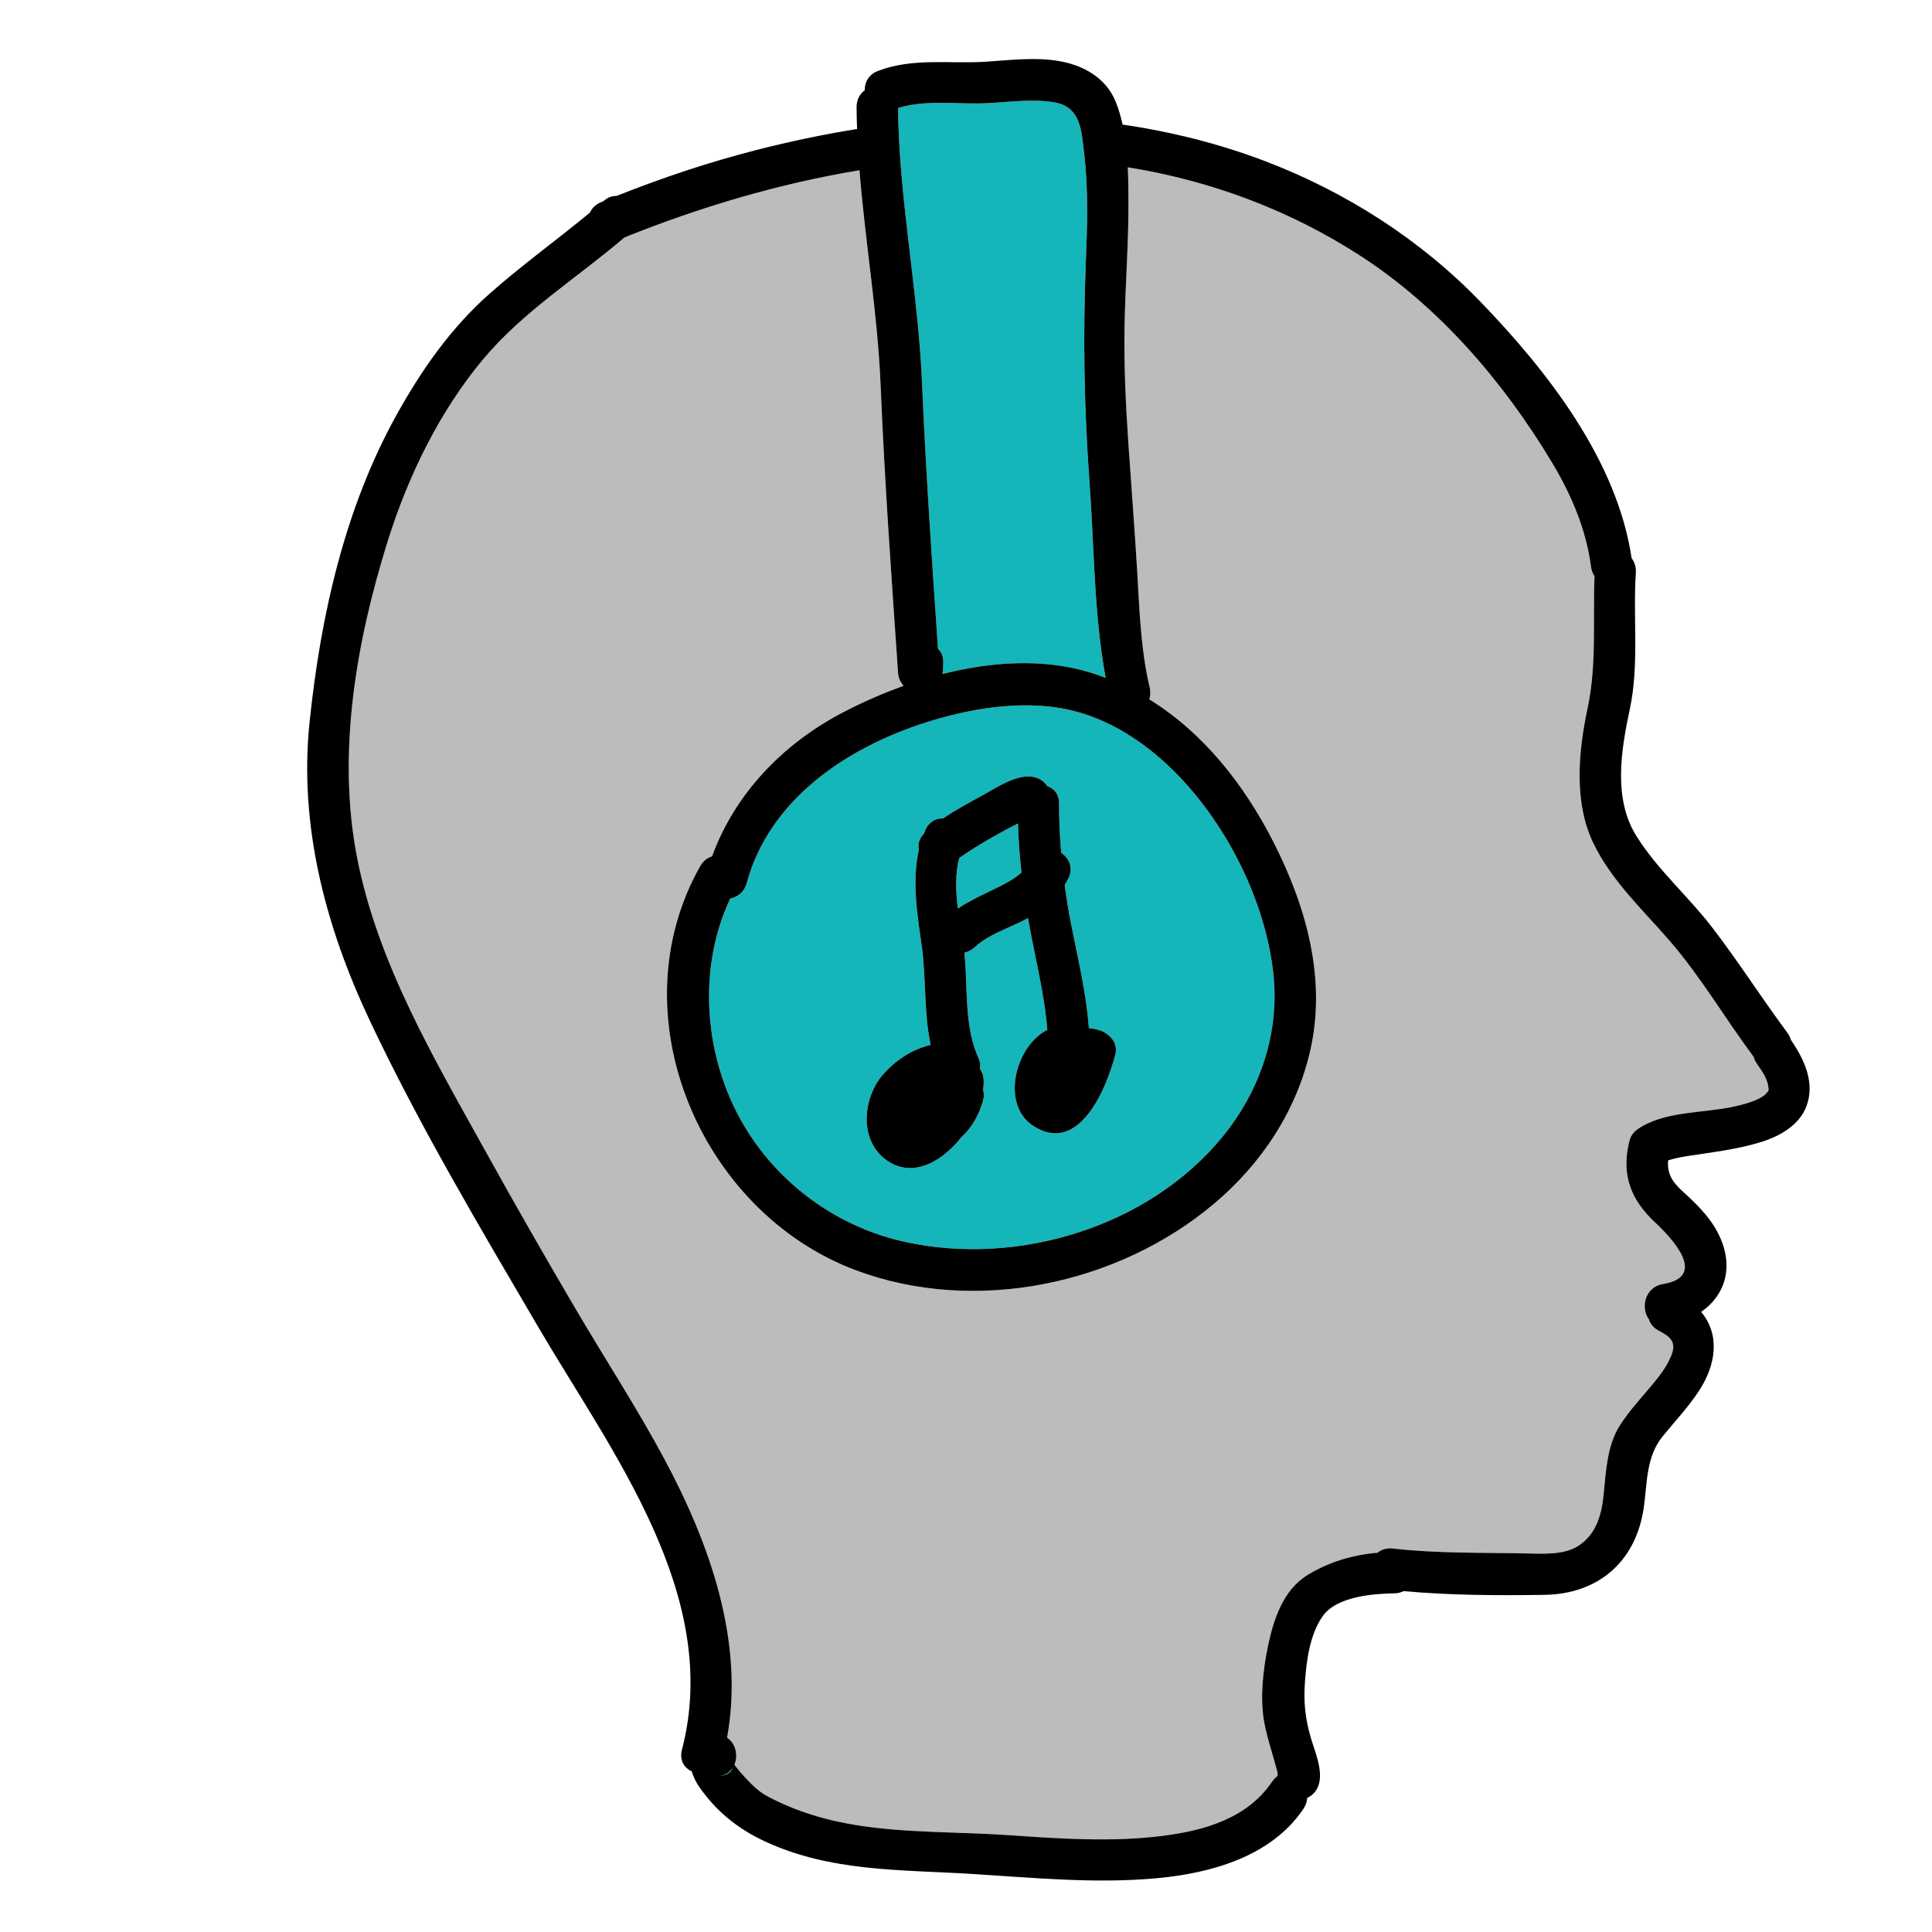 <?xml version="1.0" encoding="utf-8"?>
<!-- Generator: Adobe Illustrator 16.0.3, SVG Export Plug-In . SVG Version: 6.00 Build 0)  -->
<!DOCTYPE svg PUBLIC "-//W3C//DTD SVG 1.1//EN" "http://www.w3.org/Graphics/SVG/1.1/DTD/svg11.dtd">
<svg version="1.1" id="Layer_1" xmlns="http://www.w3.org/2000/svg" xmlns:xlink="http://www.w3.org/1999/xlink" x="0px" y="0px"
	 width="512px" height="512px" viewBox="0 0 512 512" style="enable-background:new 0 0 512 512;" xml:space="preserve">
<style type="text/css">
<![CDATA[
	.st0{fill:#127274;}
	.st1{fill:#14B6B9;}
	.st2{fill:#EF4823;}
	.st3{fill:#BCBCBC;}
	.st4{fill:#F6851F;}
	.st5{fill:#C0E6ED;}
	.st6{fill:#C56528;}
	.st7{fill:#FCBF95;}
	.st8{fill:#FEBF10;}
	.st9{fill:#FFFFFF;}
	.st10{fill:#9FDADF;}
	.st11{fill:#010101;}
	.st12{fill:#3AB37C;}
	.st13{fill:#D6E5E5;}
	.st14{fill:#71C598;}
	.st15{fill:#74CCCF;}
]]>
</style>
<g>
	<g>
		<g>
			<path class="st1" d="M288.73,127.75c-1.433-19.554-1.759-38.769-0.974-58.349c0.378-9.451,0.697-19.019-0.414-28.436
				c-0.718-6.076-0.794-12.642-7.914-13.839c-5.769-0.972-11.62-0.116-17.412,0.202c-7.976,0.438-16.303-1.045-24.028,1.281
				c0.272,24.418,5.314,48.443,6.36,72.805c1.01,23.533,2.612,47.033,4.233,70.531c0.864,0.808,1.417,2.004,1.387,3.619
				c-0.018,1.046-0.031,2.066-0.221,3.052c13.167-3.337,27.007-4.173,39.374-0.333c1.318,0.41,2.611,0.859,3.885,1.343
				C289.878,162.629,289.991,144.909,288.73,127.75z"/>
		</g>
	</g>
	<g>
		<g>
			<path class="st1" d="M190.209,470.73c2.632-0.222,3.63-1.146,3.897-2.137C193.306,469.741,192.018,470.578,190.209,470.73z"/>
		</g>
	</g>
	<g>
		<g>
			<path class="st1" d="M269.774,218.247c-2.222,1.064-4.39,2.244-6.522,3.474c-2.306,1.327-4.603,2.681-6.823,4.146
				c-0.744,0.492-1.489,0.987-2.213,1.511c-1.139,4.152-0.931,8.821-0.355,13.391c2.696-1.801,5.602-3.223,8.604-4.666
				c2.796-1.344,5.903-2.742,8.243-4.875C270.229,226.917,269.906,222.593,269.774,218.247z"/>
		</g>
	</g>
	<g>
		<g>
			<path class="st1" d="M337.421,257.722c-2.316-20.449-13.891-42.389-29.195-56.084c-8.214-7.352-18.016-12.861-29.088-14.269
				c-11.093-1.409-23.079,0.696-33.674,4.062c-20.946,6.655-41.519,20.303-47.58,42.607c-0.653,2.402-2.425,3.697-4.361,4.068
				c-9.528,20.262-6.592,45.805,6.161,64.1c9.514,13.65,23.81,23.296,40.078,26.894c29.865,6.604,64.625-3.889,84.231-27.858
				C334.011,288.995,339.216,273.567,337.421,257.722z M295.581,279.429c-2.283,8.901-9.639,26.95-21.847,18.879
				c-8.553-5.656-4.729-21.055,3.816-25.377c-0.761-9.711-3.268-19.212-4.979-28.834c-0.049-0.271-0.09-0.542-0.138-0.812
				c-0.285,0.157-0.566,0.322-0.854,0.473c-4.285,2.225-9.681,3.916-13.265,7.254c-0.85,0.792-1.787,1.25-2.736,1.449
				c0.996,9.367-0.183,19.381,3.796,28.102c0.398,0.871,0.467,1.79,0.302,2.673c0.561,0.784,0.925,1.714,0.992,2.722
				c0.061,0.924,0.003,1.906-0.142,2.918c0.242,0.8,0.283,1.668,0.055,2.555c-0.988,3.845-3.029,7.418-5.826,9.962
				c-5.472,6.921-13.77,11.305-20.714,5.356c-6.334-5.427-5.174-15.86-0.264-21.704c3.261-3.882,7.873-6.974,12.862-8.136
				c-1.85-8.58-1.16-17.773-2.393-26.404c-1.17-8.195-2.614-17.134-0.722-25.349c-0.318-1.361,0.01-2.85,1.309-4.184
				c0.138-0.347,0.267-0.695,0.421-1.038c1-2.231,2.827-3.11,4.673-3.04c3.176-2.177,6.615-4.043,9.931-5.831
				c3.713-2.002,9.816-6.3,14.372-5.08c1.523,0.406,2.598,1.266,3.28,2.328c1.777,0.592,3.157,2.098,3.157,4.609
				c0,4.373,0.194,8.735,0.554,13.085c2.081,1.366,3.326,3.94,1.889,6.823c-0.296,0.59-0.617,1.156-0.961,1.706
				c0.473,3.513,1.043,7.015,1.728,10.497c1.786,9.107,4.03,18.205,4.686,27.453c0.858,0.065,1.745,0.221,2.668,0.498
				C293.964,273.802,296.381,276.313,295.581,279.429z"/>
		</g>
	</g>
	<g>
		<g>
			<path class="st3" d="M468.534,287.523c-0.388-2.063-1.822-3.996-2.979-5.68c-0.412-0.602-0.679-1.205-0.835-1.8
				c-0.053-0.067-0.112-0.129-0.165-0.2c-7.451-10.035-13.853-20.992-22.038-30.463c-7.177-8.305-15.381-15.861-20.243-25.875
				c-5.257-10.82-4-24.359-1.558-35.787c2.464-11.531,1.372-23.318,1.846-35.02c-0.47-0.684-0.806-1.515-0.933-2.508
				c-1.258-9.857-5.284-19.205-10.373-27.676c-12.793-21.288-29.834-41.201-50.824-54.768
				c-18.672-12.068-39.63-19.887-61.561-23.411c0.163,3.403,0.173,6.775,0.176,9.947c0.01,10.489-0.796,20.945-1.014,31.428
				c-0.221,10.604,0.273,21.207,0.997,31.783c0.769,11.214,1.646,22.419,2.318,33.639c0.622,10.368,0.918,20.889,3.327,31.035
				c0.274,1.158,0.201,2.223-0.111,3.164c14.322,8.834,25.161,22.592,32.905,37.798c8.624,16.936,14.078,36.058,9.81,55.058
				c-3.632,16.164-12.913,30.147-25.5,40.771c-25.518,21.537-63.467,29.481-95.002,17.664
				c-41.186-15.436-63.52-67.663-41.221-107.083c0.792-1.399,1.918-2.224,3.141-2.596c6.023-16.542,18.674-29.7,34.297-37.945
				c5.087-2.685,10.647-5.166,16.469-7.242c-0.841-0.921-1.38-2.151-1.462-3.347c-1.753-25.368-3.571-50.739-4.624-76.148
				c-0.792-19.143-4.095-38.071-5.608-57.148c-21.347,3.547-42.312,9.771-62.284,17.812c-12.48,10.681-26.811,19.563-37.43,32.254
				c-11.58,13.84-19.914,31.021-25.29,48.176c-8.339,26.615-13.541,56.199-8.139,83.894c5.474,28.065,20.45,53.302,34.139,78.01
				c7.78,14.041,15.765,27.968,23.897,41.807c7.76,13.206,16.193,26.13,23.43,39.629c11.97,22.332,21.25,48.313,16.593,73.814
				c2.282,1.459,2.989,4.691,1.942,7.139c0.133,0.178,0.253,0.363,0.39,0.539c0.783,0.985,1.583,1.947,2.444,2.865
				c1.918,2.045,3.582,3.744,6.093,5.072c7.483,3.959,15.577,6.348,23.931,7.639c13.176,2.038,26.706,1.664,40.004,2.581
				c13.444,0.927,27.133,1.874,40.558,0.181c11.147-1.406,22.515-4.641,29.098-14.412c0.429-0.636,0.908-1.108,1.417-1.453
				c0.01-0.346,0.019-0.812-0.06-1.115c-0.377-1.451-0.785-2.893-1.202-4.334c-0.895-3.08-1.841-6.184-2.369-9.355
				c-1.016-6.12-0.2-13.35,1.037-19.387c1.459-7.133,4.008-15.102,10.575-19.104c5.72-3.486,11.945-5.311,18.5-5.879
				c1.058-0.838,2.45-1.311,4.122-1.117c11.628,1.344,23.545,1.054,35.242,1.299c4.332,0.092,10.07,0.484,13.889-2.02
				c4.822-3.161,6.157-8.309,6.697-13.762c0.598-6.033,0.9-12.844,4.274-18.125c2.058-3.221,4.491-5.982,6.96-8.888
				c2.481-2.917,5.162-5.95,6.639-9.536c1.441-3.5,0.021-4.998-3.198-6.643c-1.467-0.75-2.322-1.859-2.703-3.081
				c-2.206-2.902-1.136-8.534,3.728-9.331c11.956-1.961,2.551-11.998-2.18-16.42c-6.336-5.923-8.842-12.521-6.796-21.145
				c0.02-0.089,0.049-0.17,0.074-0.256c0.247-1.203,0.948-2.355,2.249-3.255c6.827-4.723,17.079-4.206,24.939-5.845
				c3.069-0.639,7.667-1.817,9.242-3.762C468.728,288.976,468.836,289.131,468.534,287.523z"/>
		</g>
	</g>
	<g>
		<g>
			<path d="M474.675,275.691c-0.02-0.028-0.042-0.052-0.061-0.08c-0.164-0.634-0.464-1.279-0.939-1.92c-6.839-9.211-13-18.903-20-28
				c-6.441-8.371-14.518-15.258-20.115-24.305c-6.088-9.84-3.935-22.723-1.649-33.42c2.536-11.873,0.805-24.145,1.604-36.15
				c0.104-1.549-0.349-2.861-1.12-3.889c-3.865-25.98-22.314-49.574-40.069-67.969C376.438,63.5,356.692,50.883,335.36,42.744
				c-12.299-4.692-24.987-7.845-37.861-9.725c-0.465-2.122-1.065-4.179-1.855-6.118c-2.591-6.36-8.662-9.656-15.146-10.746
				c-6.351-1.068-12.957-0.199-19.326,0.204c-9.646,0.61-19.229-1.105-28.503,2.438c-2.5,0.955-3.537,3.033-3.505,5.113
				c-1.279,0.967-2.174,2.479-2.161,4.501c0.01,1.928,0.06,3.853,0.128,5.775c-8.995,1.445-17.908,3.321-26.67,5.565
				c-12.624,3.23-25.009,7.377-37.116,12.193c-1.062-0.058-2.198,0.305-3.304,1.263c-0.051,0.044-0.104,0.087-0.155,0.131
				c-0.195,0.081-0.393,0.157-0.588,0.237c-1.47,0.605-2.422,1.604-2.948,2.753c-8.782,7.269-18.049,13.935-26.597,21.495
				c-10.29,9.102-18.071,20.238-24.7,32.199c-13.756,24.82-20.104,53.333-23.012,81.336c-2.859,27.521,4.258,54.279,15.915,79.016
				c13.131,27.856,29.058,54.617,44.607,81.17c19.411,33.146,48.853,71.262,38.154,112.174c-0.729,2.787,0.619,4.783,2.595,5.713
				c0.432,1.438,1.121,2.861,2.002,4.125c4.551,6.539,10.242,11.108,17.428,14.446c17.427,8.095,36.107,7.451,54.768,8.606
				c16.299,1.01,32.648,2.638,48.971,1.147c14.41-1.315,30.404-5.728,38.93-18.382c0.644-0.956,0.955-1.953,1.014-2.925
				c1.395-0.621,2.569-1.803,3.091-3.634c1.097-3.843-1.116-8.779-2.171-12.414c-1.466-5.055-1.905-9.366-1.524-14.639
				c0.418-5.779,1.278-12.478,4.642-17.374c3.647-5.31,13.353-6.04,19.079-6.138c0.952-0.016,1.755-0.232,2.425-0.586
				c12.339,1.117,25.098,1.183,37.391,0.986c14.33-0.229,24.24-8.932,26.263-23.15c0.944-6.642,0.577-13.441,5.051-18.921
				c3.182-3.896,6.606-7.523,9.404-11.726c4.973-7.471,5.62-15.346,0.746-21.188c6.521-4.508,8.95-12.381,4.331-21.137
				c-2.298-4.355-5.782-7.65-9.375-10.933c-2.882-2.633-3.965-4.842-3.709-8.073c0.532-0.17,1.125-0.34,1.832-0.516
				c2.127-0.531,4.523-0.817,6.773-1.156c5.622-0.848,11.324-1.64,16.738-3.43c4.614-1.525,9.48-4.432,11.288-9.187
				C481.063,287.014,478.206,280.838,474.675,275.691z M308.226,201.638c15.305,13.695,26.879,35.635,29.195,56.084
				c1.795,15.846-3.41,31.273-13.428,43.52c-19.606,23.97-54.366,34.463-84.231,27.858c-16.269-3.598-30.564-13.243-40.078-26.894
				c-12.753-18.295-15.689-43.838-6.161-64.1c1.937-0.371,3.708-1.666,4.361-4.068c6.062-22.305,26.634-35.952,47.58-42.607
				c10.595-3.365,22.581-5.471,33.674-4.062C290.21,188.776,300.012,194.286,308.226,201.638z M262.017,27.329
				c5.792-0.318,11.644-1.174,17.412-0.202c7.12,1.197,7.196,7.763,7.914,13.839c1.111,9.417,0.792,18.984,0.414,28.436
				c-0.785,19.58-0.459,38.795,0.974,58.349c1.261,17.159,1.147,34.879,4.276,51.877c-1.273-0.483-2.566-0.933-3.885-1.343
				c-12.367-3.84-26.207-3.004-39.374,0.333c0.189-0.985,0.203-2.006,0.221-3.052c0.03-1.615-0.522-2.812-1.387-3.619
				c-1.621-23.498-3.224-46.998-4.233-70.531c-1.046-24.361-6.088-48.387-6.36-72.805C245.714,26.284,254.041,27.768,262.017,27.329
				z M190.209,470.73c1.809-0.152,3.097-0.989,3.897-2.137C193.839,469.584,192.841,470.509,190.209,470.73z M468.222,289.602
				c-1.575,1.944-6.173,3.123-9.242,3.762c-7.86,1.639-18.112,1.122-24.939,5.845c-1.301,0.899-2.002,2.052-2.249,3.255
				c-0.025,0.086-0.055,0.167-0.074,0.256c-2.046,8.624,0.46,15.222,6.796,21.145c4.73,4.422,14.136,14.459,2.18,16.42
				c-4.863,0.797-5.934,6.429-3.728,9.331c0.381,1.222,1.236,2.331,2.703,3.081c3.22,1.645,4.64,3.143,3.198,6.643
				c-1.477,3.586-4.157,6.619-6.639,9.536c-2.469,2.905-4.902,5.667-6.96,8.888c-3.374,5.281-3.677,12.092-4.274,18.125
				c-0.54,5.453-1.875,10.601-6.697,13.762c-3.818,2.504-9.557,2.111-13.889,2.02c-11.697-0.245-23.614,0.045-35.242-1.299
				c-1.672-0.193-3.064,0.279-4.122,1.117c-6.555,0.568-12.78,2.393-18.5,5.879c-6.567,4.002-9.116,11.971-10.575,19.104
				c-1.237,6.037-2.053,13.267-1.037,19.387c0.528,3.172,1.475,6.275,2.369,9.355c0.417,1.441,0.825,2.883,1.202,4.334
				c0.078,0.304,0.069,0.77,0.06,1.115c-0.509,0.345-0.988,0.817-1.417,1.453c-6.583,9.771-17.95,13.006-29.098,14.412
				c-13.425,1.693-27.113,0.746-40.558-0.181c-13.298-0.917-26.828-0.543-40.004-2.581c-8.354-1.291-16.447-3.68-23.931-7.639
				c-2.511-1.328-4.175-3.027-6.093-5.072c-0.861-0.918-1.661-1.88-2.444-2.865c-0.137-0.176-0.257-0.361-0.39-0.539
				c1.047-2.447,0.34-5.68-1.942-7.139c4.657-25.501-4.623-51.482-16.593-73.814c-7.236-13.499-15.67-26.423-23.43-39.629
				c-8.133-13.839-16.117-27.766-23.897-41.807c-13.688-24.708-28.665-49.944-34.139-78.01c-5.402-27.694-0.2-57.278,8.139-83.894
				c5.376-17.155,13.71-34.336,25.29-48.176c10.619-12.69,24.949-21.573,37.43-32.254c19.972-8.042,40.938-14.266,62.284-17.812
				c1.514,19.077,4.816,38.006,5.608,57.148c1.053,25.409,2.871,50.78,4.624,76.148c0.082,1.195,0.621,2.426,1.462,3.347
				c-5.821,2.076-11.382,4.558-16.469,7.242c-15.623,8.245-28.273,21.403-34.297,37.945c-1.223,0.372-2.349,1.196-3.141,2.596
				c-22.299,39.42,0.035,91.647,41.221,107.083c31.535,11.817,69.484,3.873,95.002-17.664c12.587-10.624,21.868-24.607,25.5-40.771
				c4.269-19-1.186-38.122-9.81-55.058c-7.744-15.206-18.583-28.964-32.905-37.798c0.312-0.941,0.386-2.006,0.111-3.164
				c-2.409-10.146-2.705-20.667-3.327-31.035c-0.673-11.22-1.55-22.425-2.318-33.639c-0.724-10.576-1.218-21.18-0.997-31.783
				c0.218-10.482,1.023-20.938,1.014-31.428c-0.003-3.172-0.013-6.544-0.176-9.947c21.931,3.524,42.889,11.343,61.561,23.411
				c20.99,13.566,38.031,33.479,50.824,54.768c5.089,8.471,9.115,17.818,10.373,27.676c0.127,0.993,0.463,1.824,0.933,2.508
				c-0.474,11.701,0.618,23.488-1.846,35.02c-2.442,11.428-3.699,24.967,1.558,35.787c4.862,10.014,13.066,17.57,20.243,25.875
				c8.186,9.471,14.587,20.428,22.038,30.463c0.053,0.071,0.112,0.133,0.165,0.2c0.156,0.595,0.423,1.198,0.835,1.8
				c1.156,1.684,2.591,3.616,2.979,5.68C468.836,289.131,468.728,288.976,468.222,289.602z"/>
		</g>
	</g>
	<g>
		<g>
			<path d="M291.23,272.981c-0.923-0.277-1.81-0.433-2.668-0.498c-0.655-9.248-2.899-18.346-4.686-27.453
				c-0.685-3.482-1.255-6.984-1.728-10.497c0.344-0.55,0.665-1.116,0.961-1.706c1.438-2.883,0.192-5.457-1.889-6.823
				c-0.359-4.35-0.554-8.712-0.554-13.085c0-2.512-1.38-4.018-3.157-4.609c-0.683-1.062-1.757-1.922-3.28-2.328
				c-4.556-1.22-10.659,3.078-14.372,5.08c-3.315,1.788-6.755,3.654-9.931,5.831c-1.846-0.07-3.673,0.809-4.673,3.04
				c-0.154,0.343-0.283,0.691-0.421,1.038c-1.299,1.334-1.627,2.822-1.309,4.184c-1.893,8.215-0.448,17.153,0.722,25.349
				c1.232,8.631,0.543,17.824,2.393,26.404c-4.989,1.162-9.602,4.254-12.862,8.136c-4.91,5.844-6.07,16.277,0.264,21.704
				c6.944,5.948,15.242,1.564,20.714-5.356c2.797-2.544,4.838-6.117,5.826-9.962c0.229-0.887,0.188-1.755-0.055-2.555
				c0.145-1.012,0.202-1.994,0.142-2.918c-0.067-1.008-0.432-1.938-0.992-2.722c0.165-0.883,0.097-1.802-0.302-2.673
				c-3.979-8.721-2.8-18.734-3.796-28.102c0.949-0.199,1.887-0.657,2.736-1.449c3.584-3.338,8.979-5.029,13.265-7.254
				c0.288-0.15,0.569-0.315,0.854-0.473c0.048,0.271,0.089,0.541,0.138,0.812c1.712,9.622,4.219,19.123,4.979,28.834
				c-8.546,4.322-12.369,19.721-3.816,25.377c12.208,8.071,19.563-9.978,21.847-18.879
				C296.381,276.313,293.964,273.802,291.23,272.981z M262.464,236.103c-3.002,1.443-5.907,2.865-8.604,4.666
				c-0.575-4.569-0.783-9.238,0.355-13.391c0.724-0.523,1.469-1.019,2.213-1.511c2.221-1.466,4.518-2.819,6.823-4.146
				c2.133-1.229,4.301-2.409,6.522-3.474c0.132,4.346,0.455,8.67,0.933,12.98C268.367,233.36,265.26,234.759,262.464,236.103z"/>
		</g>
	</g>
</g>
</svg>
